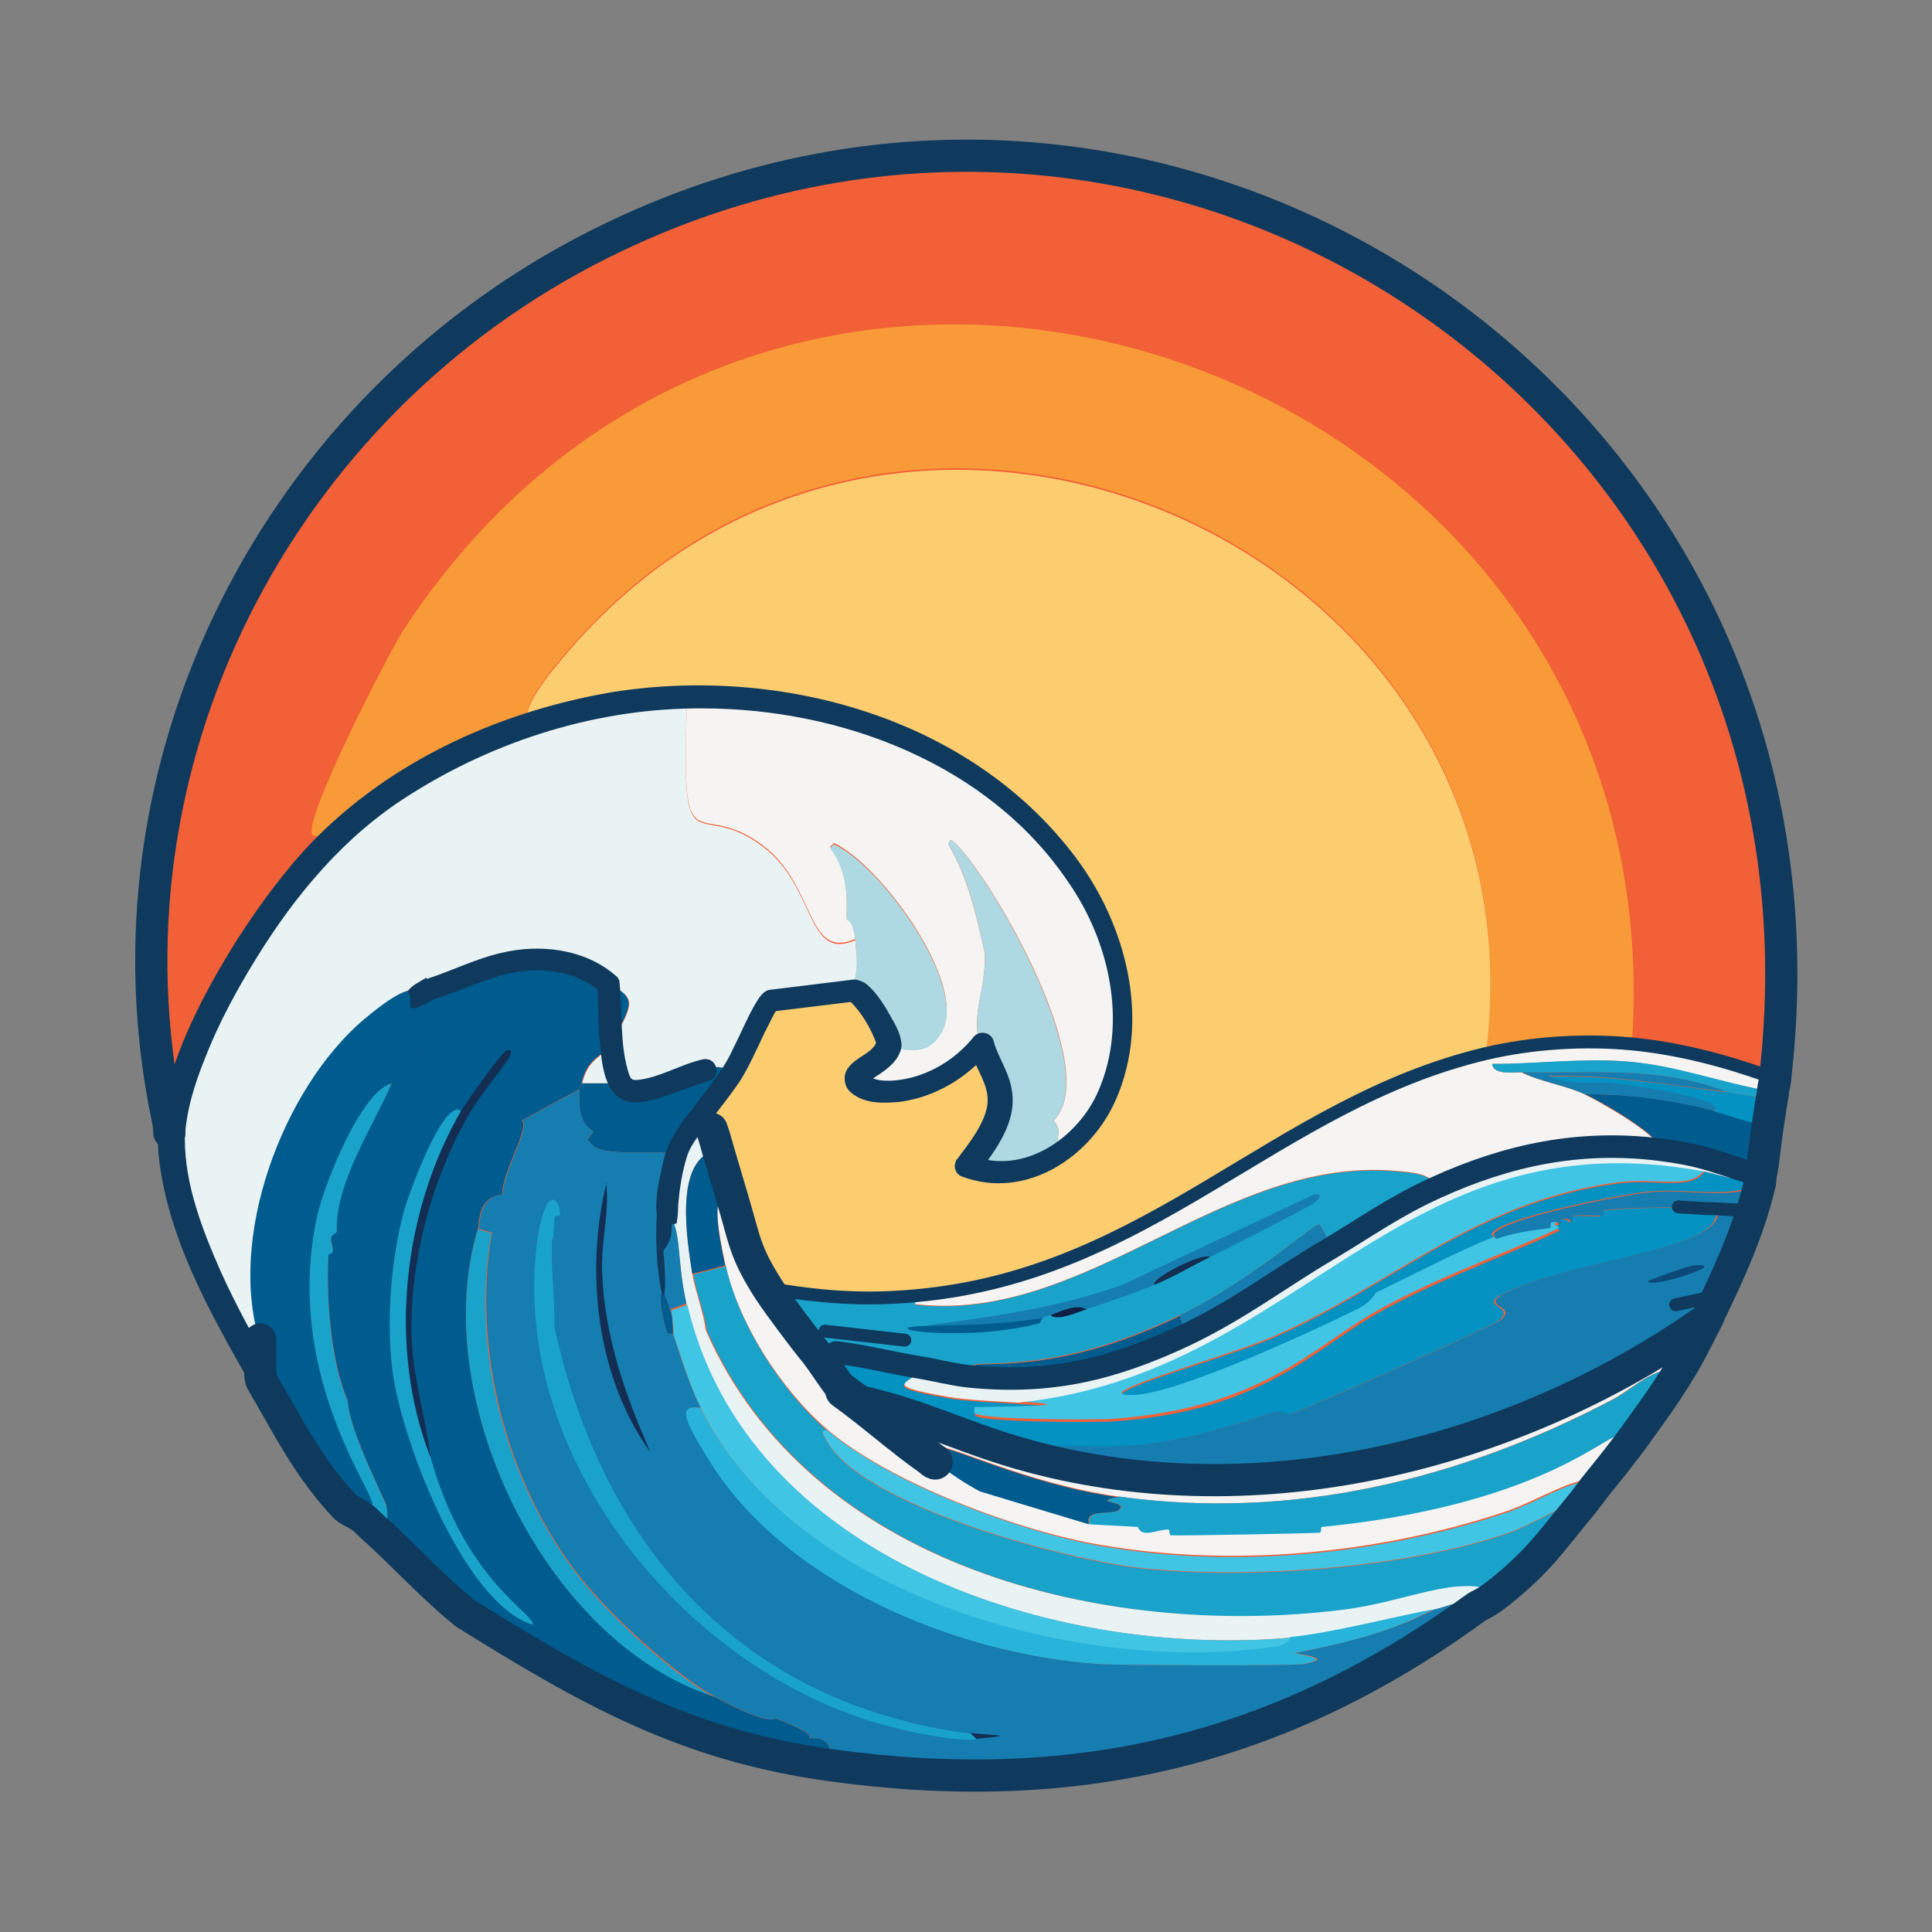 <?xml version="1.0" encoding="UTF-8"?><svg id="Layer_1" xmlns="http://www.w3.org/2000/svg" viewBox="0 0 300 300"><rect x="0" y="0" width="300" height="300" fill="#808080" stroke="none"/><defs><style>.cls-1{fill:#005c8e;}.cls-2{fill:#f5f4f2;}.cls-3{fill:#e9f3f4;}.cls-4{fill:#f16036;}.cls-5{stroke-width:5px;}.cls-5,.cls-6,.cls-7,.cls-8{fill:none;stroke:#0f3a5e;stroke-linecap:round;stroke-linejoin:round;}.cls-9{fill:#132e52;}.cls-6{stroke-width:2px;}.cls-10{fill:#19a3cb;}.cls-11{fill:#0c4978;}.cls-7{stroke-width:5.5px;}.cls-12{fill:#157daf;}.cls-13{fill:#aed8e2;}.cls-8{stroke-width:3.5px;}.cls-14{fill:#0492c2;}.cls-15{fill:#111f44;}.cls-16{fill:#28b4da;}.cls-17{fill:#0f3a5e;}.cls-18{fill:#fccd6f;}.cls-19{fill:#f89a37;}.cls-20{fill:#41c5e4;}</style></defs><path class="cls-4" d="M93.3,37.8C43,62.9,14.4,118.8,26,174.1c.1.6.2,1.2.2,1.9-.7,11.4,8.1,27.6,13.4,36.9.1.2.3.4.5.6.1.2.2.4.3.6,0,.1,0,.3.2.4,4.1,7,7.3,13.6,13.1,19.7,1.1.8,2.2,1.1,3.2,2.1.9.9,1.8,1.7,2.8,2.6,4.1,3.9,8.1,8.1,12.5,11.7,19.1,11.9,34.2,20.5,56.8,23.6,37.5,5.2,69.4-2,100.2-24.5.4-.3,1.6-.7,3.3-2.1.1,0,.2-.2.4-.3,6.1-4.9,7.9-7.8,12.3-13.1,1.1-1.3,2.1-2.8,3.2-4.1,1.8-2.2,3.6-4.5,5.3-6.8,2.7-3.8,4.5-6.1,7.1-10.4,1.4-2.2,2.6-4.7,3.8-7,.2-.4.4-.8.6-1.2,0,0,.1-.1.1-.2,3.2-6.6,6.3-13.3,8-20.5.1-.5,0-1,.2-1.5.6-2.5.7-5.3,1.1-7.8.2-1.3.4-2.6.6-3.9,0-.4.1-.9.2-1.3.1-.9.3-1.7.4-2.6C287.3,64.2,182.6-6.9,93.3,37.8Z"/><path class="cls-4" d="M275.7,166.9l-1.3.2c-6.8-2.4-13.7-4.2-20.9-4.9C260.8,56.1,122,7.2,62.6,97.9c-2.5,3.8-15.7,29.5-14.1,31.7.4.6,2.4-.2,3,.6-10.2,9.7-22.7,30-25,43.9h-.5C14.4,118.8,43,62.9,93.3,37.8c89.4-44.7,194.1,26.4,182.4,129.1Z"/><path class="cls-19" d="M253.4,162.2c-7.4-.7-15.4-.2-22.7,1.5,10.3-78.6-90.3-123.5-142.4-62.8-2.3,2.7-8.3,9.6-6,11.5-11.2,3.7-22.2,9.6-30.8,17.8-.6-.9-2.6,0-3-.6-1.5-2.2,11.7-27.9,14.1-31.7C122,7.2,260.8,56.1,253.4,162.2Z"/><path class="cls-18" d="M230.7,163.7c-32.9,7.8-52,34.3-88.5,37.6-7.6.7-13.9.3-21.4-.9l-1.3.2c-4.1-6.3-3.9-8-6-14.9-.7-2.4-1.4-4.7-2.1-7.1-.3-1.1-.6-2.2-1-3.3-.3-1-.1-2.3-1.3-2.9.7-1.2,2.5-3.1,4.4-6,1.6-2.4,4.7-10.1,5.7-10.9l13.1-1.6c1.7.3,5.7,7.2,5.4,8.5-.8,3-5.2,3.6-4.9,5.5.4,2.6,11.6,3.6,19.3-5.6,1.6,6,6.7,8-2.2,19,5,1.9,10.8.7,15-2.5.1-.1.3-.2.4-.3,12-9.7,10.2-28,3-40-12.7-21-37.9-30.6-61.6-30.1-8.2.2-16.6,1.6-24.4,4.2-2.3-1.9,3.7-8.8,6-11.5,52.1-60.6,152.7-15.8,142.4,62.8Z"/><path class="cls-2" d="M113.5,185.6c2.1,6.9,1.9,8.6,6,14.9,1.4,2.2,5.3,7.2,7.1,9.5,1.6,2,2.9,4.3,4.6,6.3l.3.3.3.2.3.2.4.2.4.2c10,2.1,17.1,6,27.2,8.7,35.2,9.4,74.2-.2,103.9-20.7l.4.4c-1.2,2.3-2.5,4.8-3.8,7-3.5-.9-7.1,2.9-10.4,4.6-23.6,12.4-49.6,18.7-76.4,15-14.6-2-27.3-8.6-28.4-7.7-.4.3,0,1.4-.8,1.8.2.2.4.4.7.5,2.3,1.6,4.5,3.2,7,4.5l16.9,5.1,7.5.4c.6,1.9,3,.3,4.7.4.3,0,.1.8.4.9,1.6,0,21.8-.3,23.1-.4.3,0,0-.8.4-.9,32.5-3.2,43.4-13.7,45.8-14.1.7-.1,1.7,0,2.4.2-1.6,2.3-3.5,4.6-5.3,6.8-3.4-1-9.4,3.2-14.7,4.9-19.6,6.5-42.1,8.6-62.5,5.1-12.6-2.1-32.8-9.6-42.6-18-7.1-6.1-13.8-16.5-15.8-25.7-1.1-5-2.4-12.2.9-10.9Z"/><path class="cls-2" d="M253.4,162.2c7.2.7,14.1,2.5,20.9,4.9l1.3-.2c0,.9-.3,1.7-.4,2.6-7.8-1.2-15-4.1-23-4.7-6.8-.5-13.7.5-20.5.4.2,1.7,2.9,1.3,4.5,1.3,3,1.5,6.8,2,9.8,3.4,2.1,1,12.6,6.9,11.5,8.6-12.3-1.5-23.4.8-34.6,5.9-.3-2.3-4.1-2.4-6.2-2.6-27-2.3-47.8,23.8-74.6,20.7v-1.4c36.5-3.3,55.7-29.8,88.5-37.6,7.3-1.7,15.2-2.2,22.7-1.5Z"/><path class="cls-10" d="M112.7,196.5c2,9.2,8.7,19.6,15.8,25.7-1.1-.2-.8.3-.4,1.1,5,10.6,38.3,19.2,49.4,20.3,16.6,1.7,39.8,0,55.6-5.1,6.2-2,8.6-5,12-4.2-4.4,5.3-6.2,8.2-12.3,13.1-.1,0-.2.2-.4.3.1,0,.2-.2.4-.3-6.3-3-14.1,1.4-24.4,2.7-36.8,4.4-82.5-6.8-98.6-43.4-.4-2.9-1.7-5.9-2.1-8.8l5.1-1.3Z"/><path class="cls-1" d="M77.6,149.9c-.1,0-.3.1-.4.1,1.9,3.1-1.5,2.7-5,5.8-4.2,3.8-7.3,8.6-11.3,12.4-4.6,1.2-10.5,16-11.5,20.7-5.2,23.9,8.5,42.2,8.6,44.5,0,.6-1,.4-1.1,2.8-1-1-2.1-1.3-3.2-2.1-5.8-6-9-12.7-13.1-19.7,0-.1,0-.3-.2-.4l-.3-.6c-.1-.2-.3-.4-.5-.6l.7-.2c0-1.2,0-2.5,0-3.7-5.4-16.2,3.3-39.8,16-50.5,8.1-6.9,7.8-3.8,10.5-4.7,3.2-1.1,7.6-3,10.3-3.7.1,0,.3-.1.4-.1Z"/><path class="cls-3" d="M111.4,178.5c-6.9,1.4-4.7,14.1-3.9,19.3.5,2.9,1.7,5.8,2.1,8.8,16.1,36.7,61.8,47.9,98.6,43.4,10.3-1.2,18.1-5.7,24.4-2.7-.1,0-.2.2-.4.3-1.7,1.4-3,1.8-3.3,2.1-2-1.7-4.6,0-6.4.3-6.8,1.2-15.9,3.7-22.2,4.3-36.4,3.2-84.3-12.1-93.7-51.8-1.7-7.2-.6-12.3-3.4-14.5-.3-1,.9-7.4,1.4-8.7,1.3-3.5,3.4-5.1,4.5-6.9,1.2.6,1,1.9,1.3,2.9.3,1.1.6,2.2,1,3.3Z"/><path class="cls-10" d="M260.6,212.8c-2.6,4.3-4.4,6.6-7.1,10.4-.7-.2-1.7-.4-2.4-.2-2.4.4-13.3,10.9-45.8,14.1-.3,0,0,.8-.4.9-1.3.1-21.5.5-23.1.4-.3,0,0-.8-.4-.9-1.7,0-4.1,1.4-4.7-.4l-7.5-.4c-.8-2.8,4.5-1.1,4.9-2.6.3-1-4.7-.8-.2-1.7,26.8,3.7,52.8-2.6,76.4-15,3.3-1.7,6.9-5.5,10.4-4.6Z"/><path class="cls-20" d="M128.5,222.1c9.7,8.3,29.9,15.8,42.6,18,20.4,3.5,42.9,1.4,62.5-5.1,5.3-1.7,11.2-5.9,14.7-4.9-1.1,1.4-2.1,2.8-3.2,4.1-3.3-.8-5.8,2.2-12,4.2-15.8,5.1-39.1,6.8-55.6,5.1-11.1-1.1-44.4-9.7-49.4-20.3-.4-.8-.6-1.2.4-1.1Z"/><path class="cls-14" d="M264.5,181.9c3.4.6,6,2,6.4,0,.4.1.9,0,1.3.2l1.2.4c-.1.5,0,1-.2,1.5-5.5,2.1-11.2.5-17,1-4.4.4-20.9,3.7-24,6-.8.6-.6.6-.2,1.3-4.5,1.6-13.2,6.1-18.2,8.6-.2,0-.7,1.4-3,2.6-7,3.4-27.9,13-34.6,13.3-8.7.3,14.5-6,21.4-9,18.9-8.2,31-20.9,53.5-24,6.1-.8,11.1,1.1,13.5-1.7Z"/><path class="cls-10" d="M60.9,168.2c-3.3,7.6-8.8,15.9-8.6,23.3-2.2.8.6,3.1-1.3,3.4-.4,8.2.6,17.4,3,22.7.2,4.5,5.8,15.4,6,16.3.4,2-.1,3.1-.5,5-.9-.9-1.8-1.7-2.8-2.6.1-2.4,1.1-2.1,1.1-2.8,0-2.3-13.7-20.5-8.6-44.5,1-4.8,6.9-19.6,11.5-20.7Z"/><path class="cls-1" d="M266.2,172.5c2.8.7,5.4,1.9,8.3,2.1-.4,2.5-.6,5.4-1.1,7.8l-1.2-.4c-.4-.2-.9,0-1.3-.2-5.6-1.8-7.1-2.5-13.3-3.3,1-1.8-9.4-7.7-11.5-8.6,6.9,0,13.5.8,20.1,2.6Z"/><path class="cls-10" d="M275.3,169.5c0,.4-.1.9-.2,1.3l-7.2-1.3c-10-4-21.1-2.8-31.7-3-1.5,0-4.3.4-4.5-1.3,6.8,0,13.7-.9,20.5-.4,7.9.5,15.2,3.4,23,4.7Z"/><path class="cls-14" d="M267.9,169.5l7.2,1.3c-.2,1.3-.4,2.6-.6,3.9-2.9-.2-5.5-1.4-8.3-2.1,1.8-1.8-10.8-3.7-15.6-4.3-2.8-.3-6.1.6-10.1-1.1,9.2-.3,18.3,1.2,27.4,2.4Z"/><path class="cls-1" d="M113.5,166.3c-1.9,2.9-3.6,4.8-4.4,6-1.1,1.8-3.2,3.4-4.5,6.9-3.3-.7-9.7.4-12.3-1.1,0,0-1-1-1.1-1.1,0,0,.9-1.2.9-1.3-.2-.4-2.6-.8-2.1-6.6,0-.4.3-.4.4-.9h6c1.8,3.4,8.9-1,13.2-2,.9-.2,1.4-1.1,3.9,0Z"/><path class="cls-16" d="M108.8,218.7c14.5,29.1,59.5,41.5,89.6,36.8.2,0,2-.7,1.9-1.3,6.3-.6,15.5-3,22.2-4.3-6.5,3.6-14.2,5.4-21.6,6.8,2.3.5,5.8.9,1.3,1.7-1.6.3-28.4.2-31.7,0-22.1-1.5-49.2-12.6-61-32.3-3.1-5.1-4.7-8.1-.9-7.5Z"/><path class="cls-20" d="M106.7,202.5c9.3,39.7,57.3,55,93.7,51.8,0,.6-1.7,1.3-1.9,1.3-30.1,4.7-75.1-7.6-89.6-36.8-1.8-3.6-3-7.7-4.3-11.5,0-1-.2-2.9-.4-3.8l2.6-.9Z"/><path class="cls-10" d="M111,263.6c-26.5-8.6-44.7-46.7-36.8-72.7l2.1.6c-3.3,18.2,2.4,39.1,13.7,53.5,4.5,5.7,14.6,15.2,21,18.6Z"/><path class="cls-12" d="M90,169.1c-.5,5.8,2,6.3,2.1,6.6,0,0-.9,1.2-.9,1.3,0,0,1,1,1.1,1.1,2.6,1.5,9,.4,12.3,1.1-.5,1.4-1.7,7.7-1.4,8.7,2.9,2.3,1.7,7.3,3.4,14.5l-2.6.9c-1.6-5.8-2-1.2-.4,3.6.1.4.8.2.9.2,1.3,3.9,2.5,7.9,4.3,11.5-3.9-.6-2.2,2.4.9,7.5,11.7,19.7,38.8,30.8,61,32.3,3.2.2,30.1.3,31.7,0,4.5-.8,1-1.3-1.3-1.7,7.4-1.5,15.1-3.3,21.6-6.8,1.9-.3,4.4-1.9,6.4-.3-30.7,22.6-62.7,29.7-100.2,24.5.9-5.1-2.9-4-3.1-4.2-.3-.2,1.1-.6-5.1-3-.5-.2-.7,1.4-9.6-3.4-6.3-3.4-16.5-12.9-21-18.6-11.3-14.3-16.9-35.3-13.7-53.5l-2.1-.6c.3-1.1,0-5,3.8-5.3-.1-3.5,4.4-10.5,3-11.5l9-4.9Z"/><path class="cls-10" d="M150.7,269.2l.9.9c-3.9.3-11.6-1.4-15.6-2.6-29.9-8.9-55.9-40.7-52.8-72.9.9-9.6,3.5-9.8,3.8-6,0,.3-.8.1-.9.4-.2,4.6-.4,3.2-.4,3.4-.2,4.2.5,10,.4,13.7,7.4,33.9,28.9,58.5,64.6,63.1Z"/><path class="cls-9" d="M94.1,183.6c.6,4.4-.8,9.2-.6,13.9.3,9.8,3.6,19.2,7.5,28-8.4-11.6-10.2-28.2-6.8-41.9Z"/><path class="cls-1" d="M104.1,203.3c.3.9.4,2.8.4,3.8,0,0-.7.2-.9-.2-1.6-4.8-1.2-9.4.4-3.6Z"/><path class="cls-9" d="M151.6,270l-.9-.9c3.5.4,7.8.3.9.9Z"/><path class="cls-1" d="M90.4,168.2c-.1.4-.4.5-.4.9l-9,4.9c1.4,1-3.1,8-3,11.5-3.9.4-3.5,4.2-3.8,5.3-7.9,26,10.3,64.2,36.8,72.7,8.9,4.8,9.1,3.2,9.6,3.4,6.2,2.4,4.9,2.8,5.1,3,.3.2,4.1-.9,3.1,4.2-22.6-3.1-37.7-11.7-56.8-23.6-4.4-3.7-8.4-7.8-12.5-11.7.4-1.8.9-3,.5-5-.2-.9-5.8-11.7-6-16.3-2.3-5.3-3.4-14.4-3-22.7,1.9-.4-.9-2.6,1.3-3.4-.3-7.5,5.2-15.7,8.6-23.3,4.1-3.8,7.1-8.7,11.3-12.4,3.5-3.1,6.9-2.7,5-5.8.1,0,.3-.1.4-.1,6.4-1.5,11.7-1.2,16.9,3,.3.2,2.9,1.1,3.1,2.8.2,1.3-1.6,4.7-2.7,5.6,0,.4,0,.8.1,1.3-2.7,1.9-4,2.6-4.7,5.8Z"/><path class="cls-10" d="M71.6,172.5c-9.1,15.7-11.4,36.9-4.7,53.9,5.3,19.2,16.6,24.5,15.8,25.9-10.8-3.4-20.6-29.2-21.8-39.8-.9-7.6-.2-16.6,1.7-24,.8-3.1,6.3-18.1,9-16Z"/><path class="cls-9" d="M66.9,226.4c-6.7-17-4.4-38.2,4.7-53.9.7-1.2,6.4-9.3,7.1-9.4,2.6-.4-3.2,5.1-6.2,10.5-5.5,9.8-8.8,22.1-8.6,33.4.1,6.6,2.2,13,3,19.5Z"/><path class="cls-14" d="M160.1,226.2c-10.2-2.7-17.2-6.6-27.2-8.7l-.4-.2-.4-.2-.3-.2-.3-.2-.3-.3c-1.7-2-3-4.2-4.6-6.3,1.1-.7,2.1-.2,3.2,0,4.3.6,8.6,1.6,12.8,2.3,0,2.6-7.4,2.6,4.5,4.7,2.7.5,7.8.7,10.9.9,11.8.7-2,.7-6.6.9v.9c1,1.1,19.1,1.1,21.8.9,23-1.7,30.5-11,40.6-16.7,9-5.1,18.9-8.5,28.2-12.8.7-.3-1.3-.6-.2-.9.7-.2.3-.8.6-.9,1-.2,1.2.4,1.3.4.4,0,0-.8.4-.9.9-.2,3.6,0,4.3,0,.3,0,0-.8.4-.9,3.9-.4,7.9-.5,11.8-.4,1.9,0,3.9.2,5.8.3,1.7,6.2-22.5,7.7-33,13-4.2,2.1,2.5,1.8-.9,4.3-1.4,1-29.8,13.7-32.5,14.5-.4.1-1.1-.7-2.1-.4-7,2.1-13.6,4.4-21,5.1-10,1-18.5-1.2-16.9,1.9Z"/><path class="cls-20" d="M264.5,181.9c-2.4,2.8-7.4.9-13.5,1.7-22.4,3.1-34.5,15.8-53.5,24-6.9,3-30.1,9.3-21.4,9,6.7-.2,27.6-9.8,34.6-13.3,2.3-1.1,2.8-2.5,3-2.6,5-2.4,13.7-6.9,18.2-8.6,3.7-1.3,7.9-1.6,8.3-1.7.4,0,0-.8.4-.9,1.2-.3,1,.4,1.1.4-1.1.3.9.5.2.9-9.3,4.3-19.2,7.7-28.2,12.8-10.1,5.7-17.6,14.9-40.6,16.7-2.7.2-20.9.2-21.8-.9v-.9c4.6-.1,18.4-.2,6.6-.9,44-4.5,58.7-44.8,106.5-35.9Z"/><path class="cls-12" d="M273.2,184c-1.7,7.2-4.8,13.9-8,20.5,0,0,0,.1-.1.2h0c-.3.3-.6.6-.9.8-29.7,20.6-68.7,30.1-103.9,20.7-1.6-3.1,6.9-.9,16.9-1.9,7.4-.7,14-3,21-5.1,1.1-.3,1.7.6,2.1.4,2.7-.8,31.1-13.5,32.5-14.5,3.4-2.4-3.4-2.1.9-4.3,10.5-5.3,34.6-6.8,33-13-1.9,0-3.9-.2-5.8-.3-3.9,0-7.9,0-11.8.4-.3,0,0,.8-.4.9-.7,0-3.3-.2-4.3,0-.4,0,0,.8-.4.9,0,0-.3-.6-1.3-.4-.4,0,0,.7-.6.9,0,0,0-.7-1.1-.4-.4,0,0,.8-.4.9-.4.1-4.7.4-8.3,1.7-.4-.7-.6-.7.2-1.3,3.1-2.3,19.6-5.6,24-6,5.8-.5,11.6,1.2,17-1Z"/><path class="cls-11" d="M263,196.5c6.2-.5-7.2,3.8-7.1,2.4,1.5-.6,6.2-2.3,7.1-2.4Z"/><path class="cls-1" d="M173.8,232.4c-4.5.9.5.7.2,1.7-.4,1.5-5.8-.2-4.9,2.6l-16.9-5.1c-2.5-1.3-4.7-2.9-7-4.5-.2-.2-.4-.4-.7-.5.9-.4.4-1.5.8-1.8,1.2-.9,13.8,5.7,28.4,7.7Z"/><path class="cls-1" d="M111.4,178.5c.7,2.4,1.4,4.8,2.1,7.1-3.3-1.3-2,5.8-.9,10.9l-5.1,1.3c-.8-5.2-3-17.9,3.9-19.3Z"/><path class="cls-3" d="M257.7,178.6c6.2.8,7.7,1.5,13.3,3.3-.4,2.1-3,.7-6.4,0-47.8-8.9-62.5,31.4-106.5,35.9-3.1-.2-8.2-.4-10.9-.9-11.9-2.1-4.4-2-4.5-4.7,2.5.4,5.1,1.1,7.7,1.4,12.6,1.4,22.3-1,33.8-6.4,8.8-4.1,14.4-8.7,22.2-13.3,5.9-3.4,10-6.6,16.7-9.6,11.3-5.1,22.3-7.4,34.6-5.9Z"/><path class="cls-12" d="M267.9,169.5c-9.1-1.1-18.2-2.7-27.4-2.4,4,1.7,7.2.7,10.1,1.1,4.8.6,17.4,2.5,15.6,4.3-6.6-1.7-13.3-2.6-20.1-2.6-3.1-1.4-6.8-1.9-9.8-3.4,10.5.2,21.6-1,31.7,3Z"/><path class="cls-3" d="M106.7,108.2c-1,28.1,1.2,15.2,11.8,23.3,8.3,6.3,6.6,17.8,14.3,14.5.3,3.2.6,4.3-.5,7.8l-13.1,1.6c-1,.8-4.2,8.5-5.7,10.9-2.5-1.2-2.9-.3-3.9,0-4.3,1-11.4,5.4-13.2,1.9h-6c.8-3.1,2.1-3.8,4.7-5.7,0-.4,0-.8-.1-1.3,1.1-.9,2.9-4.3,2.7-5.6-.3-1.7-2.9-2.5-3.1-2.8-5.2-4.2-10.6-4.5-16.9-3-.1,0-.3.1-.4.1-2.7.7-7.1,2.6-10.3,3.7-2.6.9-2.3-2.2-10.5,4.7-12.7,10.8-21.4,34.3-16,50.5,0,1.2,0,2.5,0,3.7l-.7.2c-5.5-9.8-15.1-27.3-13.2-38.7,2.3-13.9,14.8-34.2,25-43.9,8.6-8.2,19.6-14.1,30.8-17.8,7.8-2.5,16.2-4,24.4-4.2Z"/><path class="cls-2" d="M165.3,178.3c-.1.1-.3.2-.4.3-1.6-2.5.5-2.4-1.3-4.6,7.8-7.7-9.4-37.2-15-42.8-.8-.8-1.2-1.1-1.3,0,3,5,4.3,11,5.6,16.7.3,5.5-2.1,9.3-.8,14.2-7.6,9.2-18.9,8.2-19.3,5.6-.3-1.9,4.1-2.5,4.9-5.5,3.4,1,6.8,1.6,8.7-2.4,3.6-7.3-9.6-25.5-16.9-28.9l-.6.6c3.4,4.5,2.4,10,2.6,11.1,0,.2.9-.2,1.3,3.2-7.7,3.3-6-8.2-14.3-14.5-10.6-8-12.8,4.8-11.8-23.3,23.6-.5,48.9,9.1,61.6,30.1,7.2,11.9,9,30.2-3,40Z"/><path class="cls-13" d="M137.7,162.3c.3-1.2-3.7-8.1-5.4-8.5,1-3.5.8-4.6.5-7.8-.4-3.4-1.3-3-1.3-3.2-.2-1.1.8-6.6-2.6-11.1l.6-.6c7.3,3.3,20.5,21.6,16.9,28.9-2,4-5.3,3.3-8.7,2.4Z"/><path class="cls-13" d="M165.3,178.3c-.1.1-.3.2-.4.3-4.2,3.2-10,4.4-15,2.5,8.9-11,3.8-13,2.2-19-1.3-5,1.1-8.7.8-14.2-1.3-5.7-2.5-11.6-5.6-16.7,0-1.1.5-.8,1.3,0,5.5,5.6,22.7,35.1,15,42.8,1.8,2.1-.3,2.1,1.3,4.6.1-.1.3-.2.4-.3Z"/><path class="cls-1" d="M183.2,204.2l.9,3.2c-11.5,5.4-21.2,7.7-33.8,6.4-.3-.9.3-1.6,1.1-1.8,1.9-.6,13.5,1.3,31.9-7.7Z"/><path class="cls-12" d="M206.3,194.1c-7.8,4.6-13.5,9.1-22.2,13.3l-.9-3.2c10.8-5.2,20.3-13.8,21.6-14.1.3,0,2,3.3,1.5,4Z"/><path class="cls-10" d="M223,184.5c-6.6,3-10.8,6.1-16.7,9.6.5-.7-1.2-4.1-1.5-4-1.3.3-10.8,8.9-21.6,14.1-18.3,8.9-29.9,7.1-31.9,7.7-.8.2-1.4.9-1.1,1.8-2.6-.3-5.2-1-7.7-1.4-4.3-.7-8.5-1.8-12.8-2.3-1.1-.1-2.1-.6-3.2,0-1.9-2.3-5.7-7.4-7.1-9.5l1.3-.2c7.5,1.2,13.8,1.6,21.4.9v1.4c26.8,3,47.6-23,74.6-20.7,2.1.2,5.9.3,6.2,2.6Z"/><path class="cls-12" d="M187.9,195.2c-.9-.9-9.6,3.4-8.6,4.3-2.6,1.1-7.8,2.9-10.7,3.8-1.7-1-3.9.3-5.6.9-.4.2-.8.3-1.3.4-6.2,1.1-12.2,1.1-18.4,1.3,10.5-1.4,21-2.8,31-6.4l29.9-14.1c1,0,.9.6,0,1.3-.7.6-14.2,7.5-16.5,8.6Z"/><path class="cls-1" d="M161.9,204.6c0,0-.3.8-.6.9-11.5,3-26.4.7-17.8.4,6.2-.2,12.2-.2,18.4-1.3Z"/><path class="cls-9" d="M187.9,195.2c-2.9,1.4-5.5,3-8.6,4.3-1-.8,7.6-5.2,8.6-4.3Z"/><path class="cls-15" d="M168.7,203.3c-1.5.5-4.5,1.9-5.6.9,1.7-.6,3.9-1.8,5.6-.9Z"/><path class="cls-6" d="M120.8,200.3c7.5,1.2,13.8,1.6,21.4.9,36.5-3.3,55.7-29.8,88.5-37.6,7.3-1.7,15.2-2.2,22.7-1.5,7.2.7,14.1,2.5,20.9,4.9"/><path class="cls-5" d="M26.3,175.9c0-.6-.1-1.3-.2-1.9C14.4,118.8,43,62.9,93.3,37.8c89.4-44.7,194.1,26.4,182.4,129.1,0,.9-.3,1.7-.4,2.6,0,.4-.1.9-.2,1.3-.2,1.3-.4,2.6-.6,3.9-.4,2.5-.6,5.4-1.1,7.8-.1.5,0,1-.2,1.5-1.7,7.2-4.8,13.9-8,20.5l-.2.3c-.3.3-.6.5-.9.7-29.7,20.6-68.7,30.1-103.9,20.7-10.2-2.7-17.2-6.6-27.2-8.7l-.4-.2-.4-.2-.3-.2-.3-.2-.3-.3c-1.7-2-3-4.2-4.6-6.3-1.9-2.3-5.7-7.4-7.1-9.5-4.1-6.3-3.9-8-6-14.9-.7-2.4-1.4-4.7-2.1-7.1-.3-1.1-.6-2.2-1-3.3"/><path class="cls-17" d="M38.9,214.9c-6.3-11.1-13-22.8-14.3-35.8-.4-5.5,1.4-10.9,3.3-16,2.2-5.7,5.1-11,8.3-16.2,3.2-5.1,6.8-10.1,10.8-14.6,12.4-13.6,29.9-21.7,47.9-24.8,26.1-4.2,55.7,3.8,72.1,25.6,7.9,10.5,11.7,25.2,6.3,37.6-3.9,9-14,15.7-23.9,12-.9-.3-1.4-1.3-1-2.3,0-.2.2-.4.3-.5,1.8-2.4,4.1-5.3,4.6-8.2.5-3.3-2-5.8-2.8-9.2,0,0,3.1.7,3.1.7-3.4,4.2-8.5,7.2-13.9,7.9-2.4.2-5.3.4-7.5-1.4-1.2-.9-1.4-2.9-.4-4,1.2-1.6,3.7-2.2,4.3-3.9,0,0,0,.2,0,.3-.8-2.3-2.3-4.9-4.1-6.6,0,0,0,0,0,0,0,0,.1,0,.2,0h.6s-13.1,1.6-13.1,1.6l.8-.3s0,0,.1,0h0c-.7,1.1-1.2,2.3-1.8,3.4-1.2,2.5-2.8,6.2-4.4,8.4-1.4,2-2.8,3.7-4.2,5.6-1.3,1.6-2.9,3.4-3.5,5.3-.8,2.5-1.2,5.2-1.4,7.8,0,0,0,.2,0,.2,0,0,0,0,0-.1,0,1-.1,1.7-.2,2.4,0,0,0,.1-.1.2-.3.1-.8,0-.7.4,0,1.4-.1,2.3-1.3,3.8.4,4,.3,6.4.1,6.9-.2.4-.6-1-1-4.7-.2-2.6-.3-5.2-.1-7.8-.1-.4-.1-.8-.1-1.1,0-2.3.5-4.5,1-6.7.6-3.3,2.6-6.2,4.7-8.7,2.2-3.1,4.7-5.8,6.2-9.2,1.2-2.3,2.6-5.8,4.1-8,.4-.5.9-1.1,1.6-1.2l13.1-1.6c.6,0,1.3.3,1.8.6,1.4,1.1,2.3,2.5,3.2,3.9,1,1.9,2.3,3.5,2.4,5.8-.3,2.6-3,4.1-4.8,5.3-.1,0-.1.1-.2.2,0,0,0,0,0,0,.1-.1,0-.6,0-.7,1.2.7,3,.7,4.6.5,4.5-.6,8.7-3.1,11.6-6.7.9-1.1,2.8-.7,3.1.7.6,2.3,2.4,4.8,2.8,7.5.9,5-2.5,9.4-5.3,13.1,0,0-.7-2.8-.7-2.8,8,3,16.4-2.9,19.5-10.2,4.5-10.5,1.7-23.1-4.7-32.3-12.3-18.3-35.2-27-56.8-27-16.1-.1-32.1,4.9-45.6,13.5-10,6.3-17.6,15.4-23.7,25.3-3.1,5-5.9,10.2-8,15.6-1.6,4-2.9,8.1-3.1,12.4,0,7.2,2.7,14.1,5.6,20.7,2.4,5.3,5.3,10.6,8.3,15.7,1.2,2-1.9,3.8-3.1,1.8h0Z"/><path class="cls-17" d="M66.3,152c3.7-1.2,7.8-3.2,11.4-4,6-1.5,13.1-.7,17.9,3.5.4.3.6.7.6,1.1.5,5,0,9.7,1.5,14.3.3.7.4.8,1.2.8,3.4-.3,6.7-2.4,10.2-3.2,2.3-.5,3.1,2.9.8,3.4-8.6,2.6-15.8,8-16.7-5.6-.4-3.1-.2-6.5-.5-9.3,0,0,.6,1.1.6,1.1-4.3-3.8-10.4-4-15.3-2.7-3.5,1-7,2.6-10.7,3.8-.8.4-3,1.9-3.6,1.2,0-.7,0-1.2,0-1.6,0-.4-.2-.6-.4-.8.4-.9,2-1.6,2.9-2.2h0Z"/><path class="cls-5" d="M40.4,208v.9c0,1.2,0,2.5,0,3.7,0,.6,0,1.2.2,1.8,4.1,7,7.3,13.6,13.1,19.7,1.1.8,2.2,1.1,3.2,2.1.9.9,1.8,1.7,2.8,2.6,4.1,3.9,8.1,8.1,12.5,11.7,19.1,11.9,34.2,20.5,56.8,23.6,37.5,5.2,69.4-2,100.2-24.5.4-.3,1.6-.7,3.3-2.1.1,0,.2-.2.4-.3,6.1-4.9,7.9-7.8,12.3-13.1,1.1-1.3,2.1-2.8,3.2-4.1,1.8-2.2,3.6-4.5,5.3-6.8,2.7-3.8,4.5-6.1,7.1-10.4,1.4-2.2,2.6-4.7,3.8-7,.2-.4.4-.8.6-1.2"/><path class="cls-8" d="M272.2,182c-.4-.2-.9,0-1.3-.2-5.6-1.8-7.1-2.5-13.3-3.3-12.3-1.5-23.4.8-34.6,5.9-6.6,3-10.8,6.1-16.7,9.6-7.8,4.6-13.5,9.1-22.2,13.3-11.5,5.4-21.2,7.7-33.8,6.4-2.6-.3-5.2-1-7.7-1.4-4.3-.7-8.5-1.8-12.8-2.3"/><path class="cls-6" d="M270.9,187.9c-1.5,0-3-.1-4.5-.2-1.9,0-3.9-.2-5.8-.3"/><line class="cls-6" x1="265.4" y1="201.5" x2="260.2" y2="202.6"/><line class="cls-6" x1="128.1" y1="206.7" x2="140.5" y2="208.1"/><path class="cls-7" d="M130.9,216c4.6,3.3,8.9,7.2,13.6,10.5.2.2.4.4.7.5"/></svg>